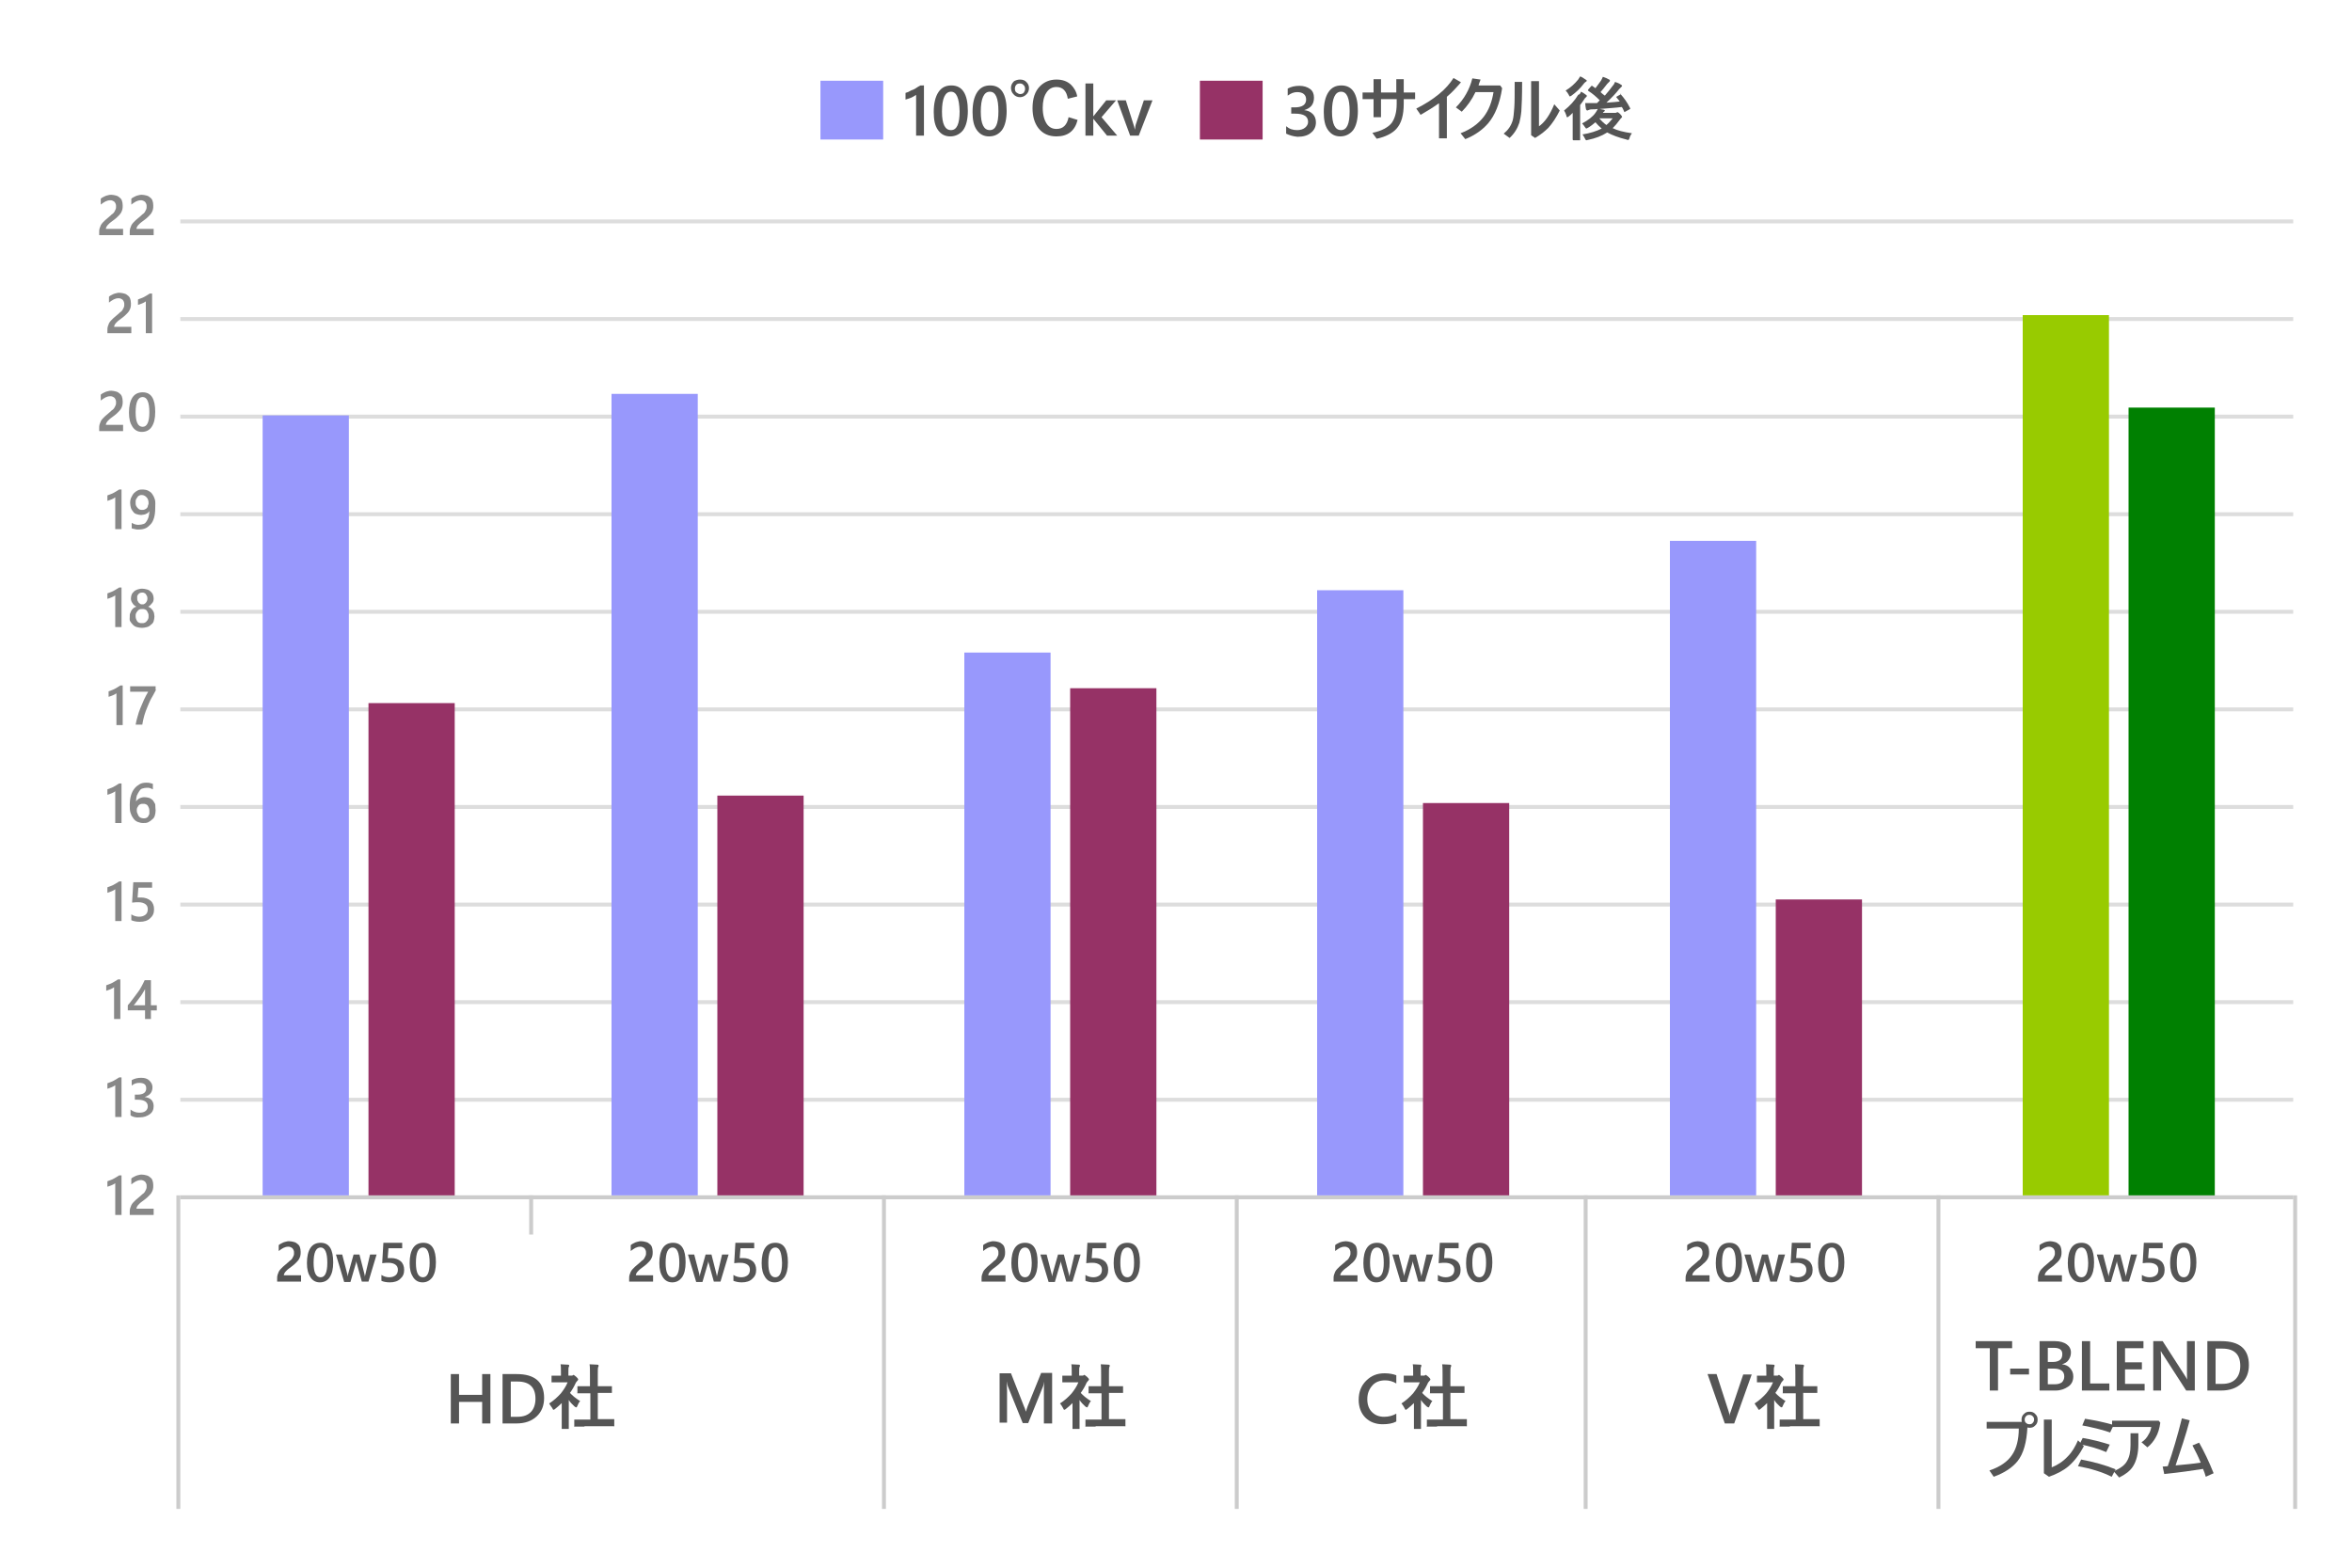 <?xml version="1.0" encoding="utf-8"?>
<!-- Generator: Adobe Illustrator 23.0.1, SVG Export Plug-In . SVG Version: 6.00 Build 0)  -->
<svg version="1.1" id="レイヤー_1" xmlns="http://www.w3.org/2000/svg" xmlns:xlink="http://www.w3.org/1999/xlink" x="0px"
	 y="0px" viewBox="0 0 600 400" style="enable-background:new 0 0 600 400;" xml:space="preserve">
<style type="text/css">
	.st0{fill:none;stroke:#D8D8D8;}
	.st1{fill:none;stroke:#DDDDDD;}
	.st2{fill:none;stroke:#CCCCCC;}
	.st3{fill:#9898FC;}
	.st4{fill:#98CB00;}
	.st5{fill:#963266;}
	.st6{fill:#008001;}
	.st7{enable-background:new    ;}
	.st8{fill:#555555;}
	.st9{fill:#888888;}
</style>
<g>
	<path class="st0" d="M46,305.5h539"/>
	<path class="st1" d="M46,255.7h539"/>
	<path class="st1" d="M46,205.9h539"/>
	<path class="st1" d="M46,156.1h539"/>
	<path class="st1" d="M46,106.3h539"/>
	<path class="st1" d="M46,56.5h539"/>
	<path class="st1" d="M46,280.6h539"/>
	<path class="st1" d="M46,230.8h539"/>
	<path class="st1" d="M46,181h539"/>
	<path class="st1" d="M46,131.2h539"/>
	<path class="st1" d="M46,81.4h539"/>
	<path class="st2" d="M135.5,305v10"/>
	<path class="st2" d="M225.5,305v80"/>
	<path class="st2" d="M315.5,305v80"/>
	<path class="st2" d="M404.5,305v80"/>
	<path class="st2" d="M494.5,305v80"/>
	<path class="st2" d="M585.5,305v80"/>
	<path class="st2" d="M45.5,305v80"/>
	<path class="st2" d="M46,305.5h539"/>
	<rect x="67" y="106" class="st3" width="22" height="199"/>
	<rect x="156" y="100.5" class="st3" width="22" height="204.5"/>
	<rect x="246" y="166.5" class="st3" width="22" height="138.5"/>
	<rect x="336" y="150.6" class="st3" width="22" height="154.4"/>
	<rect x="426" y="138" class="st3" width="22" height="167"/>
	<rect x="516" y="80.4" class="st4" width="22" height="224.6"/>
	<rect x="94" y="179.4" class="st5" width="22" height="125.6"/>
	<rect x="183" y="203" class="st5" width="22" height="102"/>
	<rect x="273" y="175.6" class="st5" width="22" height="129.4"/>
	<rect x="363" y="204.9" class="st5" width="22" height="100.1"/>
	<rect x="453" y="229.5" class="st5" width="22" height="75.5"/>
	<rect x="543" y="104" class="st6" width="22" height="201"/>
	<g transform="translate(187,344)">
		<g>
			<g>
				<g transform="translate(8,3)">
					<g class="st7">
						<path class="st8" d="M40.7-325.3v12.9h-2v-10.4c-0.4,0.3-0.8,0.5-1.2,0.7c-0.4,0.2-0.9,0.3-1.5,0.5v-1.7
							c0.3-0.1,0.7-0.2,1-0.4s0.6-0.3,0.9-0.4s0.6-0.3,0.9-0.5s0.6-0.4,1-0.6H40.7z"/>
						<path class="st8" d="M47.4-312.2c-1.3,0-2.3-0.5-3.1-1.6s-1.1-2.6-1.1-4.6c0-2.2,0.4-3.9,1.2-5.1s1.9-1.7,3.3-1.7
							c2.8,0,4.2,2.2,4.2,6.5c0,2.1-0.4,3.8-1.2,4.9C49.9-312.8,48.8-312.2,47.4-312.2z M47.6-323.6c-1.5,0-2.3,1.7-2.3,5.1
							c0,3.2,0.8,4.7,2.3,4.7c1.5,0,2.2-1.6,2.2-4.8C49.7-322,49-323.6,47.6-323.6z"/>
						<path class="st8" d="M57.3-312.2c-1.3,0-2.3-0.5-3.1-1.6s-1.1-2.6-1.1-4.6c0-2.2,0.4-3.9,1.2-5.1s1.9-1.7,3.3-1.7
							c2.8,0,4.2,2.2,4.2,6.5c0,2.1-0.4,3.8-1.2,4.9C59.8-312.8,58.8-312.2,57.3-312.2z M57.5-323.6c-1.5,0-2.3,1.7-2.3,5.1
							c0,3.2,0.8,4.7,2.3,4.7c1.5,0,2.2-1.6,2.2-4.8C59.7-322,59-323.6,57.5-323.6z"/>
						<path class="st8" d="M65.2-326.7c0.7,0,1.3,0.2,1.7,0.7c0.4,0.4,0.6,0.9,0.6,1.5c0,0.7-0.3,1.3-0.8,1.7
							c-0.4,0.4-1,0.6-1.5,0.6c-0.7,0-1.3-0.3-1.7-0.8c-0.4-0.4-0.6-1-0.6-1.6c0-0.7,0.3-1.2,0.8-1.7
							C64.1-326.5,64.6-326.7,65.2-326.7z M65.2-325.7c-0.4,0-0.8,0.1-1,0.4c-0.2,0.2-0.3,0.6-0.3,0.9c0,0.4,0.1,0.8,0.4,1
							c0.3,0.2,0.6,0.4,0.9,0.4c0.4,0,0.8-0.1,1-0.4c0.2-0.3,0.3-0.6,0.3-0.9c0-0.4-0.1-0.8-0.4-1C65.9-325.6,65.5-325.7,65.2-325.7
							z M79.8-322.4l-2.4,0.6c-0.3-2-1.3-3-2.9-3c-1.1,0-2,0.5-2.6,1.5c-0.6,0.9-0.9,2.2-0.9,3.8c0,1.8,0.4,3.2,1.1,4.2
							c0.6,0.8,1.4,1.2,2.4,1.2c1.7,0,2.7-1,3.1-3l2.3,0.7c-0.7,2.8-2.5,4.2-5.4,4.2c-2,0-3.5-0.7-4.6-2.1c-1-1.3-1.5-3-1.5-5.1
							c0-2.4,0.6-4.3,1.9-5.6c1.1-1.1,2.5-1.7,4.2-1.7c1.5,0,2.7,0.4,3.7,1.3C79-324.6,79.6-323.6,79.8-322.4z"/>
						<path class="st8" d="M90-312.4h-2.6l-3.5-4.3h0v4.3h-2v-13.3h2v8.4h0l3.3-4.1h2.5l-3.7,4.3L90-312.4z"/>
						<path class="st8" d="M99-321.4l-3.5,9h-2.2l-3.3-9h2.2l2,6.3c0.2,0.5,0.2,0.9,0.3,1.2h0c0.1-0.4,0.1-0.8,0.2-1.2l2.1-6.3H99z"
							/>
					</g>
					<rect x="14.3" y="-326.4" class="st3" width="16" height="15"/>
				</g>
				<g transform="translate(104.797,3)">
					<g class="st7">
						<path class="st8" d="M36.3-312.9v-1.9c0.8,0.7,1.7,1,2.8,1c0.8,0,1.5-0.2,2-0.6s0.8-0.9,0.8-1.5c0-1.4-1.1-2.1-3.3-2.1h-1
							v-1.6h0.9c1.9,0,2.9-0.7,2.9-2c0-1.2-0.8-1.9-2.3-1.9c-0.8,0-1.6,0.3-2.4,0.9v-1.8c0.9-0.5,1.9-0.7,3-0.7c1.1,0,2,0.3,2.7,0.8
							s1,1.3,1,2.2c0,1.7-0.8,2.7-2.5,3.2v0c0.9,0.1,1.6,0.4,2.2,1c0.5,0.5,0.8,1.2,0.8,2.1c0,1.1-0.4,2-1.3,2.7c-0.8,0.7-2,1-3.4,1
							C38.1-312.2,37.1-312.5,36.3-312.9z"/>
						<path class="st8" d="M50.1-312.2c-1.3,0-2.3-0.5-3.1-1.6s-1.1-2.6-1.1-4.6c0-2.2,0.4-3.9,1.2-5.1s1.9-1.7,3.3-1.7
							c2.8,0,4.2,2.2,4.2,6.5c0,2.1-0.4,3.8-1.2,4.9C52.6-312.8,51.5-312.2,50.1-312.2z M50.3-323.6c-1.5,0-2.3,1.7-2.3,5.1
							c0,3.2,0.8,4.7,2.3,4.7c1.5,0,2.2-1.6,2.2-4.8C52.5-322,51.8-323.6,50.3-323.6z"/>
						<path class="st8" d="M64.4-321.7h-3.9v4.6h-1.9v-4.6h-2.8v-1.7h2.8v-3.4h1.9v3.4h3.9v-3.4h1.9v3.4h2.9v1.7h-2.9v1.1
							c0,3-0.6,5.1-1.9,6.5c-1,1.1-2.7,2-5,2.5l-1.1-1.5c2.4-0.5,4-1.4,4.9-2.5c0.8-1.1,1.3-2.7,1.3-4.9V-321.7z"/>
						<path class="st8" d="M75.2-320.6c-1.4,1-3,2-4.6,2.9l-1.1-1.6c2.2-1.1,4.1-2.3,5.8-3.7c1.6-1.3,2.8-2.7,3.7-4.1l1.9,1.1
							c-1.2,1.4-2.3,2.6-3.6,3.7v10.6h-2V-320.6z"/>
						<path class="st8" d="M84.6-323.5c-0.9,1.9-2.1,3.6-3.5,5l-1.5-1.1c2.1-2.1,3.5-4.6,4.2-7.4l2.1,0.3c-0.3,0.8-0.5,1.3-0.5,1.5
							h5.5l0.5,0.7c-0.6,3.9-1.8,6.9-3.6,9c-1.4,1.6-3.3,3-5.8,4l-1.2-1.5c2.6-1,4.5-2.4,5.9-4.2c1.3-1.7,2.1-3.8,2.5-6.3H84.6z"/>
						<path class="st8" d="M96.5-326.2c0,3.7-0.1,6.2-0.2,7.6c-0.1,1.1-0.3,2.1-0.5,2.9c-0.5,1.5-1.3,2.8-2.5,3.9l-1.5-1.1
							c1.1-0.9,1.9-2,2.3-3.4c0.2-0.7,0.3-1.8,0.4-3.2c0.1-1.3,0.1-3.5,0.1-6.6H96.5z M100.7-314.7c1.6-1.1,2.9-3,4-5.7l1.4,1.6
							c-0.9,1.8-1.9,3.3-2.9,4.4c-0.9,0.9-2,1.8-3.4,2.6l-1-0.7v-13.8h2V-314.7z"/>
						<path class="st8" d="M111.5-323.6c0.5,0.2,0.9,0.5,1.3,0.8c0.2,0.1,0.2,0.2,0.2,0.3c0,0.1,0,0.1-0.1,0.2
							c-0.1,0.1-0.2,0.2-0.4,0.4c-0.4,0.6-0.8,1.2-1.2,1.7v6.6l0,2.2c0,0.1,0,0.2,0,0.2c0,0-0.1,0-0.2,0h-1.5
							c-0.1,0-0.2-0.1-0.2-0.2l0-2.2v-2.6c0-0.4,0-1.1,0-2c-0.4,0.4-0.7,0.7-1,0.9c-0.2,0.2-0.3,0.2-0.4,0.2c-0.1,0-0.2-0.1-0.2-0.4
							c-0.2-0.6-0.4-1-0.6-1.3c1.5-1.2,2.7-2.5,3.6-4C111.2-322.9,111.4-323.2,111.5-323.6z M111.3-327.5c0.4,0.1,0.8,0.4,1.4,0.8
							c0.2,0.1,0.3,0.2,0.3,0.3c0,0.1-0.1,0.2-0.3,0.3c-0.1,0.1-0.3,0.2-0.5,0.5c-0.9,1.2-2,2.2-3.1,3c-0.2,0.1-0.3,0.2-0.4,0.2
							c-0.1,0-0.2-0.1-0.3-0.4c-0.2-0.4-0.5-0.8-0.8-1.1c1.2-0.7,2.3-1.7,3.2-2.8C111-327,111.2-327.3,111.3-327.5z M121.6-323
							c0.9,1,1.7,2.1,2.4,3.5c0,0.1,0.1,0.1,0.1,0.2c0,0.1-0.1,0.1-0.2,0.2l-1.1,0.6c-0.1,0.1-0.2,0.1-0.2,0.1c0,0-0.1-0.1-0.1-0.2
							c-0.2-0.5-0.4-0.9-0.6-1.1c-1.4,0.2-3.3,0.3-5.6,0.5c0.3,0.1,0.6,0.1,1,0.2c0.2,0.1,0.3,0.1,0.3,0.2s-0.1,0.2-0.2,0.3
							c-0.1,0-0.2,0.1-0.3,0.3h3.1c0.2,0,0.3,0,0.4-0.1c0.1,0,0.2-0.1,0.2-0.1c0.1,0,0.4,0.2,0.7,0.5c0.3,0.3,0.5,0.6,0.5,0.7
							c0,0.1-0.1,0.2-0.2,0.3c-0.1,0.1-0.3,0.3-0.5,0.6c-0.5,0.7-1.1,1.4-1.7,2c1.2,0.6,2.8,1,4.9,1.3c-0.2,0.3-0.5,0.7-0.6,1.2
							c-0.1,0.2-0.1,0.4-0.2,0.4c0,0.1-0.1,0.1-0.2,0.1c-0.1,0-0.2,0-0.4-0.1c-2-0.5-3.6-1.1-4.9-1.8c-1.4,0.9-3,1.5-4.9,1.9
							c-0.2,0-0.3,0.1-0.4,0.1c-0.1,0-0.3-0.2-0.4-0.5c-0.2-0.4-0.4-0.7-0.6-1c1.9-0.3,3.5-0.8,4.9-1.5c-0.6-0.5-1.1-1-1.6-1.6
							c-0.6,0.5-1.2,1-1.9,1.4c-0.2,0.1-0.4,0.2-0.4,0.2c-0.1,0-0.2-0.1-0.4-0.4c-0.2-0.3-0.4-0.6-0.7-0.9c1.5-0.8,2.7-1.7,3.4-2.7
							c0.2-0.3,0.4-0.6,0.6-1c-0.5,0.1-1,0.1-1.4,0.1c-0.5,0-0.8,0.1-1,0.2c-0.2,0.1-0.3,0.1-0.3,0.1c-0.1,0-0.2-0.1-0.3-0.3
							c-0.1-0.5-0.2-1-0.2-1.6c0.4,0,0.7,0,1.1,0c0.1,0,0.3,0,0.4,0c0.3,0,0.8,0,1.5,0l0.7-0.7c-0.9-0.9-1.8-1.7-2.9-2.4
							c-0.1-0.1-0.1-0.1-0.1-0.2c0,0,0-0.1,0.1-0.2l0.7-0.8c0.1-0.1,0.1-0.1,0.2-0.1s0.1,0,0.2,0.1c0.1,0.1,0.4,0.3,0.7,0.5
							c0.5-0.7,1-1.3,1.4-1.9c0.2-0.3,0.3-0.6,0.5-1c0.6,0.2,1.1,0.4,1.6,0.7c0.2,0.1,0.2,0.2,0.2,0.3c0,0.1-0.1,0.2-0.2,0.3
							c-0.1,0.1-0.3,0.3-0.5,0.5c-0.8,1-1.3,1.7-1.7,2.1c0.4,0.4,0.8,0.7,1.1,0.9c0.8-0.9,1.4-1.7,2-2.5c0.3-0.3,0.5-0.7,0.6-1
							c0.6,0.2,1.1,0.4,1.5,0.7c0.2,0.1,0.3,0.2,0.3,0.3c0,0.1-0.1,0.2-0.2,0.3c-0.1,0.1-0.3,0.3-0.6,0.6c-0.7,0.9-1.7,2-3.2,3.4
							c1.5-0.1,2.6-0.2,3.4-0.3c-0.1-0.2-0.4-0.5-0.8-1c0-0.1-0.1-0.1-0.1-0.1c0-0.1,0.1-0.1,0.2-0.2l0.9-0.5
							c0.1-0.1,0.2-0.1,0.2-0.1C121.5-323.1,121.5-323.1,121.6-323z M119.6-316.8h-3.4c0.5,0.6,1.1,1.2,1.8,1.7
							C118.6-315.6,119.1-316.2,119.6-316.8z"/>
					</g>
					<rect x="14.3" y="-326.4" class="st5" width="16" height="15"/>
				</g>
			</g>
		</g>
	</g>
	<g class="st7">
		<path class="st8" d="M76.9,327h-6.2v-0.8c0-0.3,0-0.6,0.1-0.9c0.1-0.3,0.2-0.5,0.3-0.8c0.1-0.2,0.3-0.5,0.5-0.7
			c0.2-0.2,0.4-0.4,0.6-0.6c0.2-0.2,0.5-0.4,0.7-0.6c0.2-0.2,0.5-0.4,0.7-0.6c0.2-0.2,0.4-0.4,0.6-0.5c0.2-0.2,0.3-0.3,0.4-0.5
			s0.2-0.4,0.3-0.6c0.1-0.2,0.1-0.4,0.1-0.7c0-0.3,0-0.5-0.1-0.7c-0.1-0.2-0.2-0.4-0.3-0.5c-0.1-0.1-0.3-0.2-0.5-0.3
			c-0.2-0.1-0.4-0.1-0.6-0.1c-0.4,0-0.8,0.1-1.2,0.3s-0.8,0.5-1.2,0.8v-1.5c0.2-0.2,0.4-0.3,0.6-0.4c0.2-0.1,0.4-0.2,0.6-0.3
			c0.2-0.1,0.4-0.1,0.7-0.2s0.5-0.1,0.8-0.1c0.4,0,0.8,0.1,1.2,0.2c0.4,0.1,0.7,0.3,0.9,0.5c0.3,0.2,0.5,0.5,0.6,0.8
			s0.2,0.7,0.2,1.2c0,0.4,0,0.8-0.1,1.1c-0.1,0.3-0.2,0.6-0.4,0.9s-0.4,0.5-0.7,0.8s-0.5,0.5-0.9,0.8c-0.3,0.2-0.5,0.4-0.8,0.6
			c-0.3,0.2-0.5,0.4-0.7,0.6c-0.2,0.2-0.4,0.4-0.5,0.6c-0.1,0.2-0.2,0.4-0.2,0.6v0h4.4V327z"/>
		<path class="st8" d="M81.6,327.2c-1,0-1.8-0.4-2.4-1.3s-0.9-2-0.9-3.6c0-1.7,0.3-3,0.9-3.9s1.5-1.3,2.6-1.3c2.2,0,3.2,1.7,3.2,5
			c0,1.7-0.3,2.9-0.9,3.8C83.6,326.7,82.7,327.2,81.6,327.2z M81.8,318.3c-1.2,0-1.8,1.3-1.8,3.9c0,2.5,0.6,3.7,1.8,3.7
			c1.1,0,1.7-1.2,1.7-3.7C83.5,319.6,82.9,318.3,81.8,318.3z"/>
		<path class="st8" d="M96.1,320l-2.1,7h-1.7l-1.3-4.7c-0.1-0.2-0.1-0.4-0.1-0.6h0c0,0.2-0.1,0.4-0.1,0.6l-1.4,4.8h-1.6l-2.1-7h1.6
			l1.3,5c0,0.2,0.1,0.4,0.1,0.6h0c0-0.2,0.1-0.4,0.1-0.6l1.4-5h1.5l1.3,5.1c0,0.2,0.1,0.4,0.1,0.6h0c0-0.2,0-0.4,0.1-0.6l1.2-5.1
			H96.1z"/>
		<path class="st8" d="M97.3,326.8v-1.5c0.6,0.4,1.3,0.6,2,0.6c0.7,0,1.2-0.2,1.6-0.5c0.4-0.3,0.6-0.8,0.6-1.4c0-0.6-0.2-1-0.6-1.3
			s-1-0.5-1.8-0.5c-0.3,0-0.8,0-1.6,0.1l0.3-5.2h4.8v1.4h-3.5l-0.2,2.5c0.3,0,0.6,0,0.9,0c1,0,1.8,0.3,2.4,0.8s0.9,1.3,0.9,2.2
			c0,1-0.3,1.7-1,2.3c-0.6,0.6-1.5,0.9-2.7,0.9C98.5,327.2,97.7,327,97.3,326.8z"/>
		<path class="st8" d="M107.8,327.2c-1,0-1.8-0.4-2.4-1.3s-0.9-2-0.9-3.6c0-1.7,0.3-3,0.9-3.9s1.5-1.3,2.6-1.3c2.2,0,3.2,1.7,3.2,5
			c0,1.7-0.3,2.9-0.9,3.8C109.7,326.7,108.9,327.2,107.8,327.2z M107.9,318.3c-1.2,0-1.8,1.3-1.8,3.9c0,2.5,0.6,3.7,1.8,3.7
			c1.1,0,1.7-1.2,1.7-3.7C109.6,319.6,109,318.3,107.9,318.3z"/>
	</g>
	<g class="st7">
		<path class="st8" d="M166.7,327h-6.2v-0.8c0-0.3,0-0.6,0.1-0.9c0.1-0.3,0.2-0.5,0.3-0.8c0.1-0.2,0.3-0.5,0.5-0.7
			c0.2-0.2,0.4-0.4,0.6-0.6c0.2-0.2,0.5-0.4,0.7-0.6c0.2-0.2,0.5-0.4,0.7-0.6c0.2-0.2,0.4-0.4,0.6-0.5c0.2-0.2,0.3-0.3,0.4-0.5
			s0.2-0.4,0.3-0.6c0.1-0.2,0.1-0.4,0.1-0.7c0-0.3,0-0.5-0.1-0.7c-0.1-0.2-0.2-0.4-0.3-0.5c-0.1-0.1-0.3-0.2-0.5-0.3
			c-0.2-0.1-0.4-0.1-0.6-0.1c-0.4,0-0.8,0.1-1.2,0.3s-0.8,0.5-1.2,0.8v-1.5c0.2-0.2,0.4-0.3,0.6-0.4c0.2-0.1,0.4-0.2,0.6-0.3
			c0.2-0.1,0.4-0.1,0.7-0.2s0.5-0.1,0.8-0.1c0.4,0,0.8,0.1,1.2,0.2c0.4,0.1,0.7,0.3,0.9,0.5c0.3,0.2,0.5,0.5,0.6,0.8
			s0.2,0.7,0.2,1.2c0,0.4,0,0.8-0.1,1.1c-0.1,0.3-0.2,0.6-0.4,0.9s-0.4,0.5-0.7,0.8s-0.5,0.5-0.9,0.8c-0.3,0.2-0.5,0.4-0.8,0.6
			c-0.3,0.2-0.5,0.4-0.7,0.6c-0.2,0.2-0.4,0.4-0.5,0.6c-0.1,0.2-0.2,0.4-0.2,0.6v0h4.4V327z"/>
		<path class="st8" d="M171.5,327.2c-1,0-1.8-0.4-2.4-1.3s-0.9-2-0.9-3.6c0-1.7,0.3-3,0.9-3.9s1.5-1.3,2.6-1.3c2.2,0,3.2,1.7,3.2,5
			c0,1.7-0.3,2.9-0.9,3.8C173.4,326.7,172.6,327.2,171.5,327.2z M171.6,318.3c-1.2,0-1.8,1.3-1.8,3.9c0,2.5,0.6,3.7,1.8,3.7
			c1.1,0,1.7-1.2,1.7-3.7C173.3,319.6,172.7,318.3,171.6,318.3z"/>
		<path class="st8" d="M185.9,320l-2.1,7h-1.7l-1.3-4.7c-0.1-0.2-0.1-0.4-0.1-0.6h0c0,0.2-0.1,0.4-0.1,0.6l-1.4,4.8h-1.6l-2.1-7h1.6
			l1.3,5c0,0.2,0.1,0.4,0.1,0.6h0c0-0.2,0.1-0.4,0.1-0.6l1.4-5h1.5l1.3,5.1c0,0.2,0.1,0.4,0.1,0.6h0c0-0.2,0-0.4,0.1-0.6l1.2-5.1
			H185.9z"/>
		<path class="st8" d="M187.1,326.8v-1.5c0.6,0.4,1.3,0.6,2,0.6c0.7,0,1.2-0.2,1.6-0.5c0.4-0.3,0.6-0.8,0.6-1.4c0-0.6-0.2-1-0.6-1.3
			s-1-0.5-1.8-0.5c-0.3,0-0.8,0-1.6,0.1l0.3-5.2h4.8v1.4h-3.5l-0.2,2.5c0.3,0,0.6,0,0.9,0c1,0,1.8,0.3,2.4,0.8s0.9,1.3,0.9,2.2
			c0,1-0.3,1.7-1,2.3c-0.6,0.6-1.5,0.9-2.7,0.9C188.3,327.2,187.6,327,187.1,326.8z"/>
		<path class="st8" d="M197.6,327.2c-1,0-1.8-0.4-2.4-1.3s-0.9-2-0.9-3.6c0-1.7,0.3-3,0.9-3.9s1.5-1.3,2.6-1.3c2.2,0,3.2,1.7,3.2,5
			c0,1.7-0.3,2.9-0.9,3.8C199.5,326.7,198.7,327.2,197.6,327.2z M197.8,318.3c-1.2,0-1.8,1.3-1.8,3.9c0,2.5,0.6,3.7,1.8,3.7
			c1.1,0,1.7-1.2,1.7-3.7C199.4,319.6,198.9,318.3,197.8,318.3z"/>
	</g>
	<g class="st7">
		<path class="st8" d="M125.1,363.2H123v-5.5h-5.9v5.5H115v-12.6h2.1v5.3h5.9v-5.3h2.1V363.2z"/>
		<path class="st8" d="M128.2,363.2v-12.6h3.6c4.6,0,7,2,7,6.1c0,1.9-0.6,3.5-1.9,4.7c-1.3,1.2-3,1.8-5.2,1.8H128.2z M130.3,352.4
			v9.1h1.7c1.5,0,2.6-0.4,3.4-1.2s1.2-2,1.2-3.4c0-2.9-1.5-4.4-4.6-4.4H130.3z"/>
		<path class="st8" d="M140.1,358.1c1.1-0.7,2.1-1.6,3-2.6c0.7-0.9,1.3-1.8,1.7-2.8h-2l-1.9,0c-0.1,0-0.2,0-0.2,0c0,0,0-0.1,0-0.2
			v-1.3c0-0.1,0-0.2,0-0.2c0,0,0.1,0,0.2,0l1.9,0h0.3v-0.7c0-1,0-1.7-0.1-2.2c0.6,0,1.3,0.1,1.9,0.1c0.2,0,0.3,0.1,0.3,0.2
			c0,0.1,0,0.2-0.1,0.4c-0.1,0.1-0.1,0.6-0.1,1.4v0.8h0.8c0.1,0,0.3,0,0.3-0.1c0.1,0,0.2-0.1,0.2-0.1c0.1,0,0.3,0.2,0.7,0.5
			c0.3,0.3,0.5,0.5,0.5,0.7c0,0.1-0.1,0.2-0.2,0.3c-0.2,0.2-0.3,0.4-0.4,0.5c-0.4,0.9-0.9,1.8-1.5,2.6c0.6,0.7,1.5,1.4,2.6,2.1
			c-0.3,0.3-0.5,0.7-0.7,1.2c-0.1,0.3-0.2,0.4-0.3,0.4c-0.1,0-0.2-0.1-0.4-0.2c-0.5-0.5-1.1-1-1.5-1.7v5.1l0,2.1c0,0.1,0,0.2,0,0.2
			c0,0-0.1,0-0.2,0h-1.4c-0.1,0-0.2,0-0.2,0c0,0,0-0.1,0-0.2l0-2.1V358c-0.6,0.6-1.2,1.1-1.7,1.5c-0.2,0.2-0.3,0.2-0.4,0.2
			c-0.1,0-0.2-0.1-0.3-0.4C140.5,358.8,140.3,358.4,140.1,358.1z M149.1,364l-2.4,0c-0.1,0-0.1,0-0.2,0s0-0.1,0-0.2v-1.4
			c0-0.1,0-0.2,0-0.2c0,0,0.1,0,0.2,0l2.4,0h1.5v-6.7h-0.8l-2.3,0c-0.1,0-0.1,0-0.2,0s0-0.1,0-0.2v-1.4c0-0.1,0-0.1,0-0.2
			c0,0,0.1,0,0.1,0l2.3,0h0.8v-2.9c0-1.2,0-2.1-0.1-2.7c0.8,0,1.4,0.1,2,0.1c0.2,0,0.3,0.1,0.3,0.2c0,0.1,0,0.3-0.1,0.4
			c-0.1,0.2-0.1,0.9-0.1,2v2.9h1.1l2.3,0c0.1,0,0.2,0,0.2,0s0,0.1,0,0.1v1.4c0,0.1,0,0.1,0,0.2c0,0-0.1,0-0.2,0l-2.3,0h-1.1v6.7h1.6
			l2.4,0c0.1,0,0.2,0,0.2,0c0,0,0,0.1,0,0.2v1.4c0,0.1,0,0.1,0,0.2s-0.1,0-0.2,0l-2.4,0H149.1z"/>
	</g>
	<g class="st7">
		<path class="st8" d="M268.4,363.2h-2.1v-8.2c0-0.7,0-1.5,0.1-2.5h0c-0.1,0.6-0.2,0.9-0.3,1.2l-3.8,9.4h-1.4l-3.8-9.4
			c-0.1-0.3-0.2-0.7-0.3-1.3h0c0,0.5,0.1,1.3,0.1,2.5v8.1h-1.9v-12.6h2.9l3.3,8.4c0.3,0.6,0.4,1.1,0.5,1.4h0
			c0.2-0.7,0.4-1.2,0.5-1.5l3.4-8.4h2.8V363.2z"/>
		<path class="st8" d="M270.4,358.1c1.1-0.7,2.1-1.6,3-2.6c0.7-0.9,1.3-1.8,1.7-2.8h-2l-1.9,0c-0.1,0-0.2,0-0.2,0c0,0,0-0.1,0-0.2
			v-1.3c0-0.1,0-0.2,0-0.2c0,0,0.1,0,0.2,0l1.9,0h0.3v-0.7c0-1,0-1.7-0.1-2.2c0.6,0,1.3,0.1,1.9,0.1c0.2,0,0.3,0.1,0.3,0.2
			c0,0.1,0,0.2-0.1,0.4c-0.1,0.1-0.1,0.6-0.1,1.4v0.8h0.8c0.1,0,0.3,0,0.3-0.1c0.1,0,0.2-0.1,0.2-0.1c0.1,0,0.3,0.2,0.7,0.5
			c0.3,0.3,0.5,0.5,0.5,0.7c0,0.1-0.1,0.2-0.2,0.3c-0.2,0.2-0.3,0.4-0.4,0.5c-0.4,0.9-0.9,1.8-1.5,2.6c0.6,0.7,1.5,1.4,2.6,2.1
			c-0.3,0.3-0.5,0.7-0.7,1.2c-0.1,0.3-0.2,0.4-0.3,0.4c-0.1,0-0.2-0.1-0.4-0.2c-0.5-0.5-1.1-1-1.5-1.7v5.1l0,2.1c0,0.1,0,0.2,0,0.2
			c0,0-0.1,0-0.2,0h-1.4c-0.1,0-0.2,0-0.2,0c0,0,0-0.1,0-0.2l0-2.1V358c-0.6,0.6-1.2,1.1-1.7,1.5c-0.2,0.2-0.3,0.2-0.4,0.2
			c-0.1,0-0.2-0.1-0.3-0.4C270.9,358.8,270.7,358.4,270.4,358.1z M279.5,364l-2.4,0c-0.1,0-0.1,0-0.2,0s0-0.1,0-0.2v-1.4
			c0-0.1,0-0.2,0-0.2c0,0,0.1,0,0.2,0l2.4,0h1.5v-6.7h-0.8l-2.3,0c-0.1,0-0.1,0-0.2,0s0-0.1,0-0.2v-1.4c0-0.1,0-0.1,0-0.2
			c0,0,0.1,0,0.1,0l2.3,0h0.8v-2.9c0-1.2,0-2.1-0.1-2.7c0.8,0,1.4,0.1,2,0.1c0.2,0,0.3,0.1,0.3,0.2c0,0.1,0,0.3-0.1,0.4
			c-0.1,0.2-0.1,0.9-0.1,2v2.9h1.1l2.3,0c0.1,0,0.2,0,0.2,0s0,0.1,0,0.1v1.4c0,0.1,0,0.1,0,0.2c0,0-0.1,0-0.2,0l-2.3,0h-1.1v6.7h1.6
			l2.4,0c0.1,0,0.2,0,0.2,0c0,0,0,0.1,0,0.2v1.4c0,0.1,0,0.1,0,0.2s-0.1,0-0.2,0l-2.4,0H279.5z"/>
	</g>
	<g class="st7">
		<path class="st8" d="M356.2,362.7c-0.9,0.5-2.1,0.7-3.5,0.7c-1.8,0-3.3-0.6-4.4-1.7s-1.7-2.7-1.7-4.5c0-2,0.6-3.6,1.9-4.9
			s2.8-1.9,4.7-1.9c1.2,0,2.2,0.2,3,0.5v2.1c-0.8-0.5-1.8-0.8-2.8-0.8c-1.4,0-2.5,0.4-3.3,1.3s-1.3,2-1.3,3.5c0,1.4,0.4,2.5,1.2,3.3
			s1.8,1.2,3.1,1.2c1.2,0,2.2-0.3,3.1-0.8V362.7z"/>
		<path class="st8" d="M357.5,358.1c1.1-0.7,2.1-1.6,3-2.6c0.7-0.9,1.3-1.8,1.7-2.8h-2l-1.9,0c-0.1,0-0.2,0-0.2,0c0,0,0-0.1,0-0.2
			v-1.3c0-0.1,0-0.2,0-0.2c0,0,0.1,0,0.2,0l1.9,0h0.3v-0.7c0-1,0-1.7-0.1-2.2c0.6,0,1.3,0.1,1.9,0.1c0.2,0,0.3,0.1,0.3,0.2
			c0,0.1,0,0.2-0.1,0.4c-0.1,0.1-0.1,0.6-0.1,1.4v0.8h0.8c0.1,0,0.3,0,0.3-0.1c0.1,0,0.2-0.1,0.2-0.1c0.1,0,0.3,0.2,0.7,0.5
			c0.3,0.3,0.5,0.5,0.5,0.7c0,0.1-0.1,0.2-0.2,0.3c-0.2,0.2-0.3,0.4-0.4,0.5c-0.4,0.9-0.9,1.8-1.5,2.6c0.6,0.7,1.5,1.4,2.6,2.1
			c-0.3,0.3-0.5,0.7-0.7,1.2c-0.1,0.3-0.2,0.4-0.3,0.4c-0.1,0-0.2-0.1-0.4-0.2c-0.5-0.5-1.1-1-1.5-1.7v5.1l0,2.1c0,0.1,0,0.2,0,0.2
			c0,0-0.1,0-0.2,0h-1.4c-0.1,0-0.2,0-0.2,0c0,0,0-0.1,0-0.2l0-2.1V358c-0.6,0.6-1.2,1.1-1.7,1.5c-0.2,0.2-0.3,0.2-0.4,0.2
			c-0.1,0-0.2-0.1-0.3-0.4C358,358.8,357.8,358.4,357.5,358.1z M366.6,364l-2.4,0c-0.1,0-0.1,0-0.2,0s0-0.1,0-0.2v-1.4
			c0-0.1,0-0.2,0-0.2c0,0,0.1,0,0.2,0l2.4,0h1.5v-6.7h-0.8l-2.3,0c-0.1,0-0.1,0-0.2,0s0-0.1,0-0.2v-1.4c0-0.1,0-0.1,0-0.2
			c0,0,0.1,0,0.1,0l2.3,0h0.8v-2.9c0-1.2,0-2.1-0.1-2.7c0.8,0,1.4,0.1,2,0.1c0.2,0,0.3,0.1,0.3,0.2c0,0.1,0,0.3-0.1,0.4
			c-0.1,0.2-0.1,0.9-0.1,2v2.9h1.1l2.3,0c0.1,0,0.2,0,0.2,0s0,0.1,0,0.1v1.4c0,0.1,0,0.1,0,0.2c0,0-0.1,0-0.2,0l-2.3,0H370v6.7h1.6
			l2.4,0c0.1,0,0.2,0,0.2,0c0,0,0,0.1,0,0.2v1.4c0,0.1,0,0.1,0,0.2s-0.1,0-0.2,0l-2.4,0H366.6z"/>
	</g>
	<g class="st7">
		<path class="st8" d="M446.9,350.6l-4.5,12.6H440l-4.4-12.6h2.3l3.1,9.6c0.1,0.3,0.2,0.7,0.2,1.1h0c0-0.3,0.1-0.7,0.3-1.1l3.2-9.5
			H446.9z"/>
		<path class="st8" d="M447.6,358.1c1.1-0.7,2.1-1.6,3-2.6c0.7-0.9,1.3-1.8,1.7-2.8h-2l-1.9,0c-0.1,0-0.2,0-0.2,0c0,0,0-0.1,0-0.2
			v-1.3c0-0.1,0-0.2,0-0.2c0,0,0.1,0,0.2,0l1.9,0h0.3v-0.7c0-1,0-1.7-0.1-2.2c0.6,0,1.3,0.1,1.9,0.1c0.2,0,0.3,0.1,0.3,0.2
			c0,0.1,0,0.2-0.1,0.4c-0.1,0.1-0.1,0.6-0.1,1.4v0.8h0.8c0.1,0,0.3,0,0.3-0.1c0.1,0,0.2-0.1,0.2-0.1c0.1,0,0.3,0.2,0.7,0.5
			c0.3,0.3,0.5,0.5,0.5,0.7c0,0.1-0.1,0.2-0.2,0.3c-0.2,0.2-0.3,0.4-0.4,0.5c-0.4,0.9-0.9,1.8-1.5,2.6c0.6,0.7,1.5,1.4,2.6,2.1
			c-0.3,0.3-0.5,0.7-0.7,1.2c-0.1,0.3-0.2,0.4-0.3,0.4c-0.1,0-0.2-0.1-0.4-0.2c-0.5-0.5-1.1-1-1.5-1.7v5.1l0,2.1c0,0.1,0,0.2,0,0.2
			c0,0-0.1,0-0.2,0h-1.4c-0.1,0-0.2,0-0.2,0c0,0,0-0.1,0-0.2l0-2.1V358c-0.6,0.6-1.2,1.1-1.7,1.5c-0.2,0.2-0.3,0.2-0.4,0.2
			c-0.1,0-0.2-0.1-0.3-0.4C448,358.8,447.8,358.4,447.6,358.1z M456.6,364l-2.4,0c-0.1,0-0.1,0-0.2,0s0-0.1,0-0.2v-1.4
			c0-0.1,0-0.2,0-0.2c0,0,0.1,0,0.2,0l2.4,0h1.5v-6.7h-0.8l-2.3,0c-0.1,0-0.1,0-0.2,0s0-0.1,0-0.2v-1.4c0-0.1,0-0.1,0-0.2
			c0,0,0.1,0,0.1,0l2.3,0h0.8v-2.9c0-1.2,0-2.1-0.1-2.7c0.8,0,1.4,0.1,2,0.1c0.2,0,0.3,0.1,0.3,0.2c0,0.1,0,0.3-0.1,0.4
			c-0.1,0.2-0.1,0.9-0.1,2v2.9h1.1l2.3,0c0.1,0,0.2,0,0.2,0s0,0.1,0,0.1v1.4c0,0.1,0,0.1,0,0.2c0,0-0.1,0-0.2,0l-2.3,0H460v6.7h1.6
			l2.4,0c0.1,0,0.2,0,0.2,0c0,0,0,0.1,0,0.2v1.4c0,0.1,0,0.1,0,0.2s-0.1,0-0.2,0l-2.4,0H456.6z"/>
	</g>
	<g class="st7">
		<path class="st8" d="M513.3,344h-3.6v10.8h-2.1V344H504v-1.8h9.3V344z"/>
		<path class="st8" d="M517.6,350.7h-4.8v-1.5h4.8V350.7z"/>
		<path class="st8" d="M520.3,354.8v-12.6h4c1.2,0,2.2,0.3,2.9,0.8s1.1,1.2,1.1,2.1c0,0.7-0.2,1.3-0.6,1.9s-1,0.9-1.7,1.1v0
			c0.9,0.1,1.6,0.4,2.1,1s0.8,1.2,0.8,2.1c0,1.1-0.4,2-1.3,2.6s-1.9,1-3.2,1H520.3z M522.4,343.9v3.6h1.4c0.7,0,1.3-0.2,1.7-0.5
			c0.4-0.3,0.6-0.8,0.6-1.5c0-1.1-0.7-1.6-2.2-1.6H522.4z M522.4,349.2v4h1.8c0.8,0,1.4-0.2,1.8-0.5c0.4-0.4,0.6-0.9,0.6-1.5
			c0-1.3-0.9-2-2.7-2H522.4z"/>
		<path class="st8" d="M538.1,354.8h-7v-12.6h2.1v10.8h4.9V354.8z"/>
		<path class="st8" d="M547,354.8H540v-12.6h6.8v1.8h-4.7v3.6h4.3v1.8h-4.3v3.7h5V354.8z"/>
		<path class="st8" d="M560,354.8h-2.3l-6-9.3c-0.2-0.2-0.3-0.5-0.4-0.7h-0.1c0,0.3,0.1,0.8,0.1,1.7v8.3h-2v-12.6h2.4l5.8,9
			c0.2,0.4,0.4,0.6,0.5,0.8h0c-0.1-0.3-0.1-0.9-0.1-1.7v-8.1h2V354.8z"/>
		<path class="st8" d="M563.1,354.8v-12.6h3.6c4.6,0,7,2,7,6.1c0,1.9-0.6,3.5-1.9,4.7c-1.3,1.2-3,1.8-5.2,1.8H563.1z M565.2,344v9.1
			h1.7c1.5,0,2.6-0.4,3.4-1.2s1.2-2,1.2-3.4c0-2.9-1.5-4.4-4.6-4.4H565.2z"/>
	</g>
	<g class="st7">
		<path class="st8" d="M515.8,362.9c-0.1-0.2-0.1-0.4-0.1-0.7c0-0.6,0.2-1.1,0.7-1.5c0.4-0.4,0.8-0.5,1.4-0.5c0.6,0,1.1,0.2,1.5,0.7
			c0.4,0.4,0.5,0.8,0.5,1.4c0,0.6-0.2,1.1-0.7,1.5c-0.4,0.4-0.8,0.5-1.4,0.5c-0.2,0-0.3,0-0.5-0.1c-0.2,3.8-1,6.7-2.5,8.6
			c-1.3,1.6-3.3,3-6.1,4l-1.1-1.6c2.7-0.9,4.7-2.3,5.8-4c1.1-1.6,1.7-3.9,1.7-6.7h-8.2v-1.7H515.8z M517.7,361
			c-0.4,0-0.7,0.1-0.9,0.4c-0.2,0.2-0.3,0.5-0.3,0.8c0,0.4,0.1,0.7,0.4,0.9c0.2,0.2,0.5,0.3,0.8,0.3c0.4,0,0.7-0.1,0.9-0.4
			c0.2-0.2,0.3-0.5,0.3-0.8c0-0.4-0.1-0.6-0.4-0.9C518.3,361.1,518,361,517.7,361z"/>
		<path class="st8" d="M523.4,374.4c1.5-0.6,2.9-1.5,4.1-2.8c1.1-1.1,1.9-2.5,2.6-4.1l1.5,1.5c-1.1,2.1-2.4,3.8-3.9,5.1
			c-1.3,1.1-3,2-5,2.7l-1.3-0.9v-13.7h2V374.4z"/>
		<path class="st8" d="M530.1,374.1l0.8-1.7c3.2,0.6,6.1,1.4,8.8,2.5l-1,1.9C536.3,375.6,533.4,374.7,530.1,374.1z M530.5,368.5
			l0.8-1.6c2.4,0.4,4.7,1,6.9,1.7l-0.9,1.9C535.4,369.7,533.2,369,530.5,368.5z M531.2,363.7l0.7-1.7c2.5,0.4,5,0.9,7.3,1.6
			l-0.9,1.9C536.6,364.9,534.3,364.3,531.2,363.7z"/>
		<path class="st8" d="M538.8,362.5h11.9l0.4,0.5c-0.2,1.5-0.6,2.8-1.2,3.8c-0.5,0.9-1.2,1.8-2.1,2.5l-1.5-1.3
			c0.8-0.5,1.4-1.2,1.8-2c0.4-0.6,0.6-1.3,0.7-1.9h-10V362.5z M539.2,375.4c1.6-0.7,2.8-1.5,3.4-2.6c0.6-1,0.9-2.3,0.9-4.1v-3h2v2.8
			c0,2.4-0.5,4.3-1.4,5.7c-0.7,1.1-1.9,2-3.5,2.8L539.2,375.4z"/>
		<path class="st8" d="M561.4,373.2c-0.6-1.5-1.3-2.9-2.1-4.4l1.7-0.7c1.3,2.3,2.5,4.8,3.7,7.8l-2,0.9c-0.2-0.7-0.4-1.3-0.7-2
			c-2.6,0.4-5.9,0.9-9.9,1.3l-0.4-1.9c0.6,0,1-0.1,1.3-0.1c1.3-3.7,2.5-7.8,3.6-12.2l2,0.5c-1,3.8-2.3,7.6-3.6,11.5
			C557.2,373.7,559.4,373.5,561.4,373.2z"/>
	</g>
	<g class="st7">
		<path class="st8" d="M256.6,327h-6.2v-0.8c0-0.3,0-0.6,0.1-0.9c0.1-0.3,0.2-0.5,0.3-0.8c0.1-0.2,0.3-0.5,0.5-0.7
			c0.2-0.2,0.4-0.4,0.6-0.6c0.2-0.2,0.5-0.4,0.7-0.6c0.2-0.2,0.5-0.4,0.7-0.6c0.2-0.2,0.4-0.4,0.6-0.5c0.2-0.2,0.3-0.3,0.4-0.5
			s0.2-0.4,0.3-0.6c0.1-0.2,0.1-0.4,0.1-0.7c0-0.3,0-0.5-0.1-0.7c-0.1-0.2-0.2-0.4-0.3-0.5c-0.1-0.1-0.3-0.2-0.5-0.3
			c-0.2-0.1-0.4-0.1-0.6-0.1c-0.4,0-0.8,0.1-1.2,0.3s-0.8,0.5-1.2,0.8v-1.5c0.2-0.2,0.4-0.3,0.6-0.4c0.2-0.1,0.4-0.2,0.6-0.3
			c0.2-0.1,0.4-0.1,0.7-0.2s0.5-0.1,0.8-0.1c0.4,0,0.8,0.1,1.2,0.2c0.4,0.1,0.7,0.3,0.9,0.5c0.3,0.2,0.5,0.5,0.6,0.8
			s0.2,0.7,0.2,1.2c0,0.4,0,0.8-0.1,1.1c-0.1,0.3-0.2,0.6-0.4,0.9s-0.4,0.5-0.7,0.8s-0.5,0.5-0.9,0.8c-0.3,0.2-0.5,0.4-0.8,0.6
			c-0.3,0.2-0.5,0.4-0.7,0.6c-0.2,0.2-0.4,0.4-0.5,0.6c-0.1,0.2-0.2,0.4-0.2,0.6v0h4.4V327z"/>
		<path class="st8" d="M261.3,327.2c-1,0-1.8-0.4-2.4-1.3s-0.9-2-0.9-3.6c0-1.7,0.3-3,0.9-3.9s1.5-1.3,2.6-1.3c2.2,0,3.2,1.7,3.2,5
			c0,1.7-0.3,2.9-0.9,3.8C263.2,326.7,262.4,327.2,261.3,327.2z M261.5,318.3c-1.2,0-1.8,1.3-1.8,3.9c0,2.5,0.6,3.7,1.8,3.7
			c1.1,0,1.7-1.2,1.7-3.7C263.1,319.6,262.6,318.3,261.5,318.3z"/>
		<path class="st8" d="M275.7,320l-2.1,7H272l-1.3-4.7c-0.1-0.2-0.1-0.4-0.1-0.6h0c0,0.2-0.1,0.4-0.1,0.6l-1.4,4.8h-1.6l-2.1-7h1.6
			l1.3,5c0,0.2,0.1,0.4,0.1,0.6h0c0-0.2,0.1-0.4,0.1-0.6l1.4-5h1.5l1.3,5.1c0,0.2,0.1,0.4,0.1,0.6h0c0-0.2,0-0.4,0.1-0.6l1.2-5.1
			H275.7z"/>
		<path class="st8" d="M276.9,326.8v-1.5c0.6,0.4,1.3,0.6,2,0.6c0.7,0,1.2-0.2,1.6-0.5c0.4-0.3,0.6-0.8,0.6-1.4c0-0.6-0.2-1-0.6-1.3
			s-1-0.5-1.8-0.5c-0.3,0-0.8,0-1.6,0.1l0.3-5.2h4.8v1.4h-3.5l-0.2,2.5c0.3,0,0.6,0,0.9,0c1,0,1.8,0.3,2.4,0.8s0.9,1.3,0.9,2.2
			c0,1-0.3,1.7-1,2.3c-0.6,0.6-1.5,0.9-2.7,0.9C278.1,327.2,277.4,327,276.9,326.8z"/>
		<path class="st8" d="M287.4,327.2c-1,0-1.8-0.4-2.4-1.3s-0.9-2-0.9-3.6c0-1.7,0.3-3,0.9-3.9s1.5-1.3,2.6-1.3c2.2,0,3.2,1.7,3.2,5
			c0,1.7-0.3,2.9-0.9,3.8C289.4,326.7,288.5,327.2,287.4,327.2z M287.6,318.3c-1.2,0-1.8,1.3-1.8,3.9c0,2.5,0.6,3.7,1.8,3.7
			c1.1,0,1.7-1.2,1.7-3.7C289.3,319.6,288.7,318.3,287.6,318.3z"/>
	</g>
	<g class="st7">
		<path class="st8" d="M346.4,327h-6.2v-0.8c0-0.3,0-0.6,0.1-0.9c0.1-0.3,0.2-0.5,0.3-0.8c0.1-0.2,0.3-0.5,0.5-0.7
			c0.2-0.2,0.4-0.4,0.6-0.6c0.2-0.2,0.5-0.4,0.7-0.6c0.2-0.2,0.5-0.4,0.7-0.6c0.2-0.2,0.4-0.4,0.6-0.5c0.2-0.2,0.3-0.3,0.4-0.5
			s0.2-0.4,0.3-0.6c0.1-0.2,0.1-0.4,0.1-0.7c0-0.3,0-0.5-0.1-0.7c-0.1-0.2-0.2-0.4-0.3-0.5c-0.1-0.1-0.3-0.2-0.5-0.3
			c-0.2-0.1-0.4-0.1-0.6-0.1c-0.4,0-0.8,0.1-1.2,0.3c-0.4,0.2-0.8,0.5-1.2,0.8v-1.5c0.2-0.2,0.4-0.3,0.6-0.4
			c0.2-0.1,0.4-0.2,0.6-0.3c0.2-0.1,0.4-0.1,0.7-0.2c0.2,0,0.5-0.1,0.8-0.1c0.4,0,0.8,0.1,1.2,0.2c0.4,0.1,0.7,0.3,0.9,0.5
			c0.3,0.2,0.5,0.5,0.6,0.8c0.1,0.3,0.2,0.7,0.2,1.2c0,0.4,0,0.8-0.1,1.1c-0.1,0.3-0.2,0.6-0.4,0.9c-0.2,0.3-0.4,0.5-0.7,0.8
			c-0.3,0.2-0.5,0.5-0.9,0.8c-0.3,0.2-0.5,0.4-0.8,0.6c-0.3,0.2-0.5,0.4-0.7,0.6c-0.2,0.2-0.4,0.4-0.5,0.6c-0.1,0.2-0.2,0.4-0.2,0.6
			v0h4.4V327z"/>
		<path class="st8" d="M351.1,327.2c-1,0-1.8-0.4-2.4-1.3c-0.6-0.8-0.9-2-0.9-3.6c0-1.7,0.3-3,0.9-3.9c0.6-0.9,1.5-1.3,2.6-1.3
			c2.2,0,3.2,1.7,3.2,5c0,1.7-0.3,2.9-0.9,3.8C353.1,326.7,352.2,327.2,351.1,327.2z M351.3,318.3c-1.2,0-1.8,1.3-1.8,3.9
			c0,2.5,0.6,3.7,1.8,3.7c1.1,0,1.7-1.2,1.7-3.7C353,319.6,352.4,318.3,351.3,318.3z"/>
		<path class="st8" d="M365.6,320l-2.1,7h-1.7l-1.3-4.7c-0.1-0.2-0.1-0.4-0.1-0.6h0c0,0.2-0.1,0.4-0.1,0.6l-1.4,4.8h-1.6l-2.1-7h1.6
			l1.3,5c0,0.2,0.1,0.4,0.1,0.6h0c0-0.2,0-0.4,0.1-0.6l1.4-5h1.5l1.3,5.1c0,0.2,0.1,0.4,0.1,0.6h0c0-0.2,0-0.4,0.1-0.6l1.2-5.1
			H365.6z"/>
		<path class="st8" d="M366.8,326.8v-1.5c0.6,0.4,1.3,0.6,2,0.6c0.7,0,1.2-0.2,1.6-0.5c0.4-0.3,0.6-0.8,0.6-1.4c0-0.6-0.2-1-0.6-1.3
			c-0.4-0.3-1-0.5-1.8-0.5c-0.3,0-0.8,0-1.6,0.1l0.3-5.2h4.8v1.4h-3.5l-0.2,2.5c0.3,0,0.6,0,0.9,0c1,0,1.8,0.3,2.4,0.8
			s0.9,1.3,0.9,2.2c0,1-0.3,1.7-1,2.3c-0.6,0.6-1.5,0.9-2.7,0.9C368,327.2,367.2,327,366.8,326.8z"/>
		<path class="st8" d="M377.3,327.2c-1,0-1.8-0.4-2.4-1.3c-0.6-0.8-0.9-2-0.9-3.6c0-1.7,0.3-3,0.9-3.9c0.6-0.9,1.5-1.3,2.6-1.3
			c2.2,0,3.2,1.7,3.2,5c0,1.7-0.3,2.9-0.9,3.8C379.2,326.7,378.4,327.2,377.3,327.2z M377.4,318.3c-1.2,0-1.8,1.3-1.8,3.9
			c0,2.5,0.6,3.7,1.8,3.7c1.1,0,1.7-1.2,1.7-3.7C379.1,319.6,378.5,318.3,377.4,318.3z"/>
	</g>
	<g class="st7">
		<path class="st8" d="M436.2,327h-6.2v-0.8c0-0.3,0-0.6,0.1-0.9c0.1-0.3,0.2-0.5,0.3-0.8c0.1-0.2,0.3-0.5,0.5-0.7
			c0.2-0.2,0.4-0.4,0.6-0.6c0.2-0.2,0.5-0.4,0.7-0.6c0.2-0.2,0.5-0.4,0.7-0.6c0.2-0.2,0.4-0.4,0.6-0.5c0.2-0.2,0.3-0.3,0.4-0.5
			s0.2-0.4,0.3-0.6c0.1-0.2,0.1-0.4,0.1-0.7c0-0.3,0-0.5-0.1-0.7c-0.1-0.2-0.2-0.4-0.3-0.5c-0.1-0.1-0.3-0.2-0.5-0.3
			c-0.2-0.1-0.4-0.1-0.6-0.1c-0.4,0-0.8,0.1-1.2,0.3c-0.4,0.2-0.8,0.5-1.2,0.8v-1.5c0.2-0.2,0.4-0.3,0.6-0.4
			c0.2-0.1,0.4-0.2,0.6-0.3c0.2-0.1,0.4-0.1,0.7-0.2c0.2,0,0.5-0.1,0.8-0.1c0.4,0,0.8,0.1,1.2,0.2c0.4,0.1,0.7,0.3,0.9,0.5
			c0.3,0.2,0.5,0.5,0.6,0.8c0.1,0.3,0.2,0.7,0.2,1.2c0,0.4,0,0.8-0.1,1.1c-0.1,0.3-0.2,0.6-0.4,0.9c-0.2,0.3-0.4,0.5-0.7,0.8
			c-0.3,0.2-0.5,0.5-0.9,0.8c-0.3,0.2-0.5,0.4-0.8,0.6c-0.3,0.2-0.5,0.4-0.7,0.6c-0.2,0.2-0.4,0.4-0.5,0.6c-0.1,0.2-0.2,0.4-0.2,0.6
			v0h4.4V327z"/>
		<path class="st8" d="M441,327.2c-1,0-1.8-0.4-2.4-1.3c-0.6-0.8-0.9-2-0.9-3.6c0-1.7,0.3-3,0.9-3.9c0.6-0.9,1.5-1.3,2.6-1.3
			c2.2,0,3.2,1.7,3.2,5c0,1.7-0.3,2.9-0.9,3.8C442.9,326.7,442.1,327.2,441,327.2z M441.1,318.3c-1.2,0-1.8,1.3-1.8,3.9
			c0,2.5,0.6,3.7,1.8,3.7c1.1,0,1.7-1.2,1.7-3.7C442.8,319.6,442.2,318.3,441.1,318.3z"/>
		<path class="st8" d="M455.4,320l-2.1,7h-1.7l-1.3-4.7c0-0.2-0.1-0.4-0.1-0.6h0c0,0.2,0,0.4-0.1,0.6l-1.4,4.8h-1.6l-2.1-7h1.6
			l1.3,5c0,0.2,0.1,0.4,0.1,0.6h0c0-0.2,0.1-0.4,0.1-0.6l1.4-5h1.5l1.3,5.1c0,0.2,0.1,0.4,0.1,0.6h0c0-0.2,0-0.4,0.1-0.6l1.2-5.1
			H455.4z"/>
		<path class="st8" d="M456.6,326.8v-1.5c0.6,0.4,1.3,0.6,2,0.6c0.7,0,1.2-0.2,1.6-0.5c0.4-0.3,0.6-0.8,0.6-1.4c0-0.6-0.2-1-0.6-1.3
			c-0.4-0.3-1-0.5-1.8-0.5c-0.3,0-0.8,0-1.6,0.1l0.3-5.2h4.8v1.4h-3.5l-0.2,2.5c0.3,0,0.6,0,0.9,0c1,0,1.8,0.3,2.4,0.8
			s0.9,1.3,0.9,2.2c0,1-0.3,1.7-1,2.3c-0.6,0.6-1.5,0.9-2.7,0.9C457.8,327.2,457.1,327,456.6,326.8z"/>
		<path class="st8" d="M467.1,327.2c-1,0-1.8-0.4-2.4-1.3c-0.6-0.8-0.9-2-0.9-3.6c0-1.7,0.3-3,0.9-3.9c0.6-0.9,1.5-1.3,2.6-1.3
			c2.2,0,3.2,1.7,3.2,5c0,1.7-0.3,2.9-0.9,3.8C469,326.7,468.2,327.2,467.1,327.2z M467.3,318.3c-1.2,0-1.8,1.3-1.8,3.9
			c0,2.5,0.6,3.7,1.8,3.7c1.1,0,1.7-1.2,1.7-3.7C468.9,319.6,468.4,318.3,467.3,318.3z"/>
	</g>
	<g class="st7">
		<path class="st8" d="M526.1,327h-6.2v-0.8c0-0.3,0-0.6,0.1-0.9c0.1-0.3,0.2-0.5,0.3-0.8c0.1-0.2,0.3-0.5,0.5-0.7
			c0.2-0.2,0.4-0.4,0.6-0.6c0.2-0.2,0.5-0.4,0.7-0.6c0.2-0.2,0.5-0.4,0.7-0.6c0.2-0.2,0.4-0.4,0.6-0.5c0.2-0.2,0.3-0.3,0.4-0.5
			s0.2-0.4,0.3-0.6c0.1-0.2,0.1-0.4,0.1-0.7c0-0.3,0-0.5-0.1-0.7c-0.1-0.2-0.2-0.4-0.3-0.5c-0.1-0.1-0.3-0.2-0.5-0.3
			c-0.2-0.1-0.4-0.1-0.6-0.1c-0.4,0-0.8,0.1-1.2,0.3c-0.4,0.2-0.8,0.5-1.2,0.8v-1.5c0.2-0.2,0.4-0.3,0.6-0.4
			c0.2-0.1,0.4-0.2,0.6-0.3c0.2-0.1,0.4-0.1,0.7-0.2c0.2,0,0.5-0.1,0.8-0.1c0.4,0,0.8,0.1,1.2,0.2c0.4,0.1,0.7,0.3,0.9,0.5
			c0.3,0.2,0.5,0.5,0.6,0.8c0.1,0.3,0.2,0.7,0.2,1.2c0,0.4,0,0.8-0.1,1.1c-0.1,0.3-0.2,0.6-0.4,0.9c-0.2,0.3-0.4,0.5-0.7,0.8
			c-0.3,0.2-0.5,0.5-0.9,0.8c-0.3,0.2-0.5,0.4-0.8,0.6c-0.3,0.2-0.5,0.4-0.7,0.6c-0.2,0.2-0.4,0.4-0.5,0.6c-0.1,0.2-0.2,0.4-0.2,0.6
			v0h4.4V327z"/>
		<path class="st8" d="M530.8,327.2c-1,0-1.8-0.4-2.4-1.3c-0.6-0.8-0.9-2-0.9-3.6c0-1.7,0.3-3,0.9-3.9c0.6-0.9,1.5-1.3,2.6-1.3
			c2.2,0,3.2,1.7,3.2,5c0,1.7-0.3,2.9-0.9,3.8C532.7,326.7,531.9,327.2,530.8,327.2z M531,318.3c-1.2,0-1.8,1.3-1.8,3.9
			c0,2.5,0.6,3.7,1.8,3.7c1.1,0,1.7-1.2,1.7-3.7C532.6,319.6,532.1,318.3,531,318.3z"/>
		<path class="st8" d="M545.2,320l-2.1,7h-1.7l-1.3-4.7c0-0.2-0.1-0.4-0.1-0.6h0c0,0.2,0,0.4-0.1,0.6l-1.4,4.8H537l-2.1-7h1.6l1.3,5
			c0,0.2,0.1,0.4,0.1,0.6h0c0-0.2,0.1-0.4,0.1-0.6l1.4-5h1.5l1.3,5.1c0,0.2,0.1,0.4,0.1,0.6h0c0-0.2,0-0.4,0.1-0.6l1.2-5.1H545.2z"
			/>
		<path class="st8" d="M546.4,326.8v-1.5c0.6,0.4,1.3,0.6,2,0.6c0.7,0,1.2-0.2,1.6-0.5c0.4-0.3,0.6-0.8,0.6-1.4c0-0.6-0.2-1-0.6-1.3
			c-0.4-0.3-1-0.5-1.8-0.5c-0.3,0-0.8,0-1.6,0.1l0.3-5.2h4.8v1.4h-3.5l-0.2,2.5c0.3,0,0.6,0,0.9,0c1,0,1.8,0.3,2.4,0.8
			s0.9,1.3,0.9,2.2c0,1-0.3,1.7-1,2.3c-0.6,0.6-1.5,0.9-2.7,0.9C547.6,327.2,546.9,327,546.4,326.8z"/>
		<path class="st8" d="M556.9,327.2c-1,0-1.8-0.4-2.4-1.3c-0.6-0.8-0.9-2-0.9-3.6c0-1.7,0.3-3,0.9-3.9c0.6-0.9,1.5-1.3,2.6-1.3
			c2.2,0,3.2,1.7,3.2,5c0,1.7-0.3,2.9-0.9,3.8C558.9,326.7,558,327.2,556.9,327.2z M557.1,318.3c-1.2,0-1.8,1.3-1.8,3.9
			c0,2.5,0.6,3.7,1.8,3.7c1.1,0,1.7-1.2,1.7-3.7C558.8,319.6,558.2,318.3,557.1,318.3z"/>
	</g>
	<g>
		<g class="st7">
			<path class="st9" d="M31,300v10h-1.6v-8.1c-0.3,0.2-0.6,0.4-0.9,0.5c-0.3,0.1-0.7,0.3-1.1,0.4v-1.4c0.3-0.1,0.5-0.2,0.8-0.3
				s0.5-0.2,0.7-0.3s0.5-0.3,0.7-0.4s0.5-0.3,0.8-0.5H31z"/>
			<path class="st9" d="M39.3,310h-6.2v-0.8c0-0.3,0-0.6,0.1-0.9c0.1-0.3,0.2-0.5,0.3-0.8c0.1-0.2,0.3-0.5,0.5-0.7
				c0.2-0.2,0.4-0.4,0.6-0.6c0.2-0.2,0.5-0.4,0.7-0.6c0.2-0.2,0.5-0.4,0.7-0.6c0.2-0.2,0.4-0.4,0.6-0.5c0.2-0.2,0.3-0.3,0.4-0.5
				s0.2-0.4,0.3-0.6c0.1-0.2,0.1-0.4,0.1-0.7c0-0.3,0-0.5-0.1-0.7c-0.1-0.2-0.2-0.4-0.3-0.5c-0.1-0.1-0.3-0.2-0.5-0.3
				c-0.2-0.1-0.4-0.1-0.6-0.1c-0.4,0-0.8,0.1-1.2,0.3s-0.8,0.5-1.2,0.8v-1.5c0.2-0.2,0.4-0.3,0.6-0.4c0.2-0.1,0.4-0.2,0.6-0.3
				c0.2-0.1,0.4-0.1,0.7-0.2s0.5-0.1,0.8-0.1c0.4,0,0.8,0.1,1.2,0.2c0.4,0.1,0.7,0.3,0.9,0.5c0.3,0.2,0.5,0.5,0.6,0.8
				s0.2,0.7,0.2,1.2c0,0.4,0,0.8-0.1,1.1c-0.1,0.3-0.2,0.6-0.4,0.9s-0.4,0.5-0.7,0.8s-0.5,0.5-0.9,0.8c-0.3,0.2-0.5,0.4-0.8,0.6
				c-0.3,0.2-0.5,0.4-0.7,0.6c-0.2,0.2-0.4,0.4-0.5,0.6c-0.1,0.2-0.2,0.4-0.2,0.6v0h4.4V310z"/>
		</g>
		<g class="st7">
			<path class="st9" d="M30.7,250v10h-1.6v-8.1c-0.3,0.2-0.6,0.4-0.9,0.5c-0.3,0.1-0.7,0.3-1.1,0.4v-1.4c0.3-0.1,0.5-0.2,0.8-0.3
				s0.5-0.2,0.7-0.3s0.5-0.3,0.7-0.4s0.5-0.3,0.8-0.5H30.7z"/>
			<path class="st9" d="M38.5,250.2v6.3h1.5v1.3h-1.5v2.2H37v-2.2h-4.4v-1.3c0.4-0.5,0.8-0.9,1.2-1.5c0.4-0.5,0.8-1.1,1.2-1.6
				c0.4-0.5,0.8-1.1,1.1-1.7s0.6-1.1,0.8-1.6H38.5z M37,256.5v-4.1c-0.5,0.9-1,1.7-1.5,2.3s-0.9,1.3-1.4,1.8H37z"/>
		</g>
		<g class="st7">
			<path class="st9" d="M31,200v10h-1.6v-8.1c-0.3,0.2-0.6,0.4-0.9,0.5c-0.3,0.1-0.7,0.3-1.1,0.4v-1.4c0.3-0.1,0.5-0.2,0.8-0.3
				s0.5-0.2,0.7-0.3s0.5-0.3,0.7-0.4s0.5-0.3,0.8-0.5H31z"/>
			<path class="st9" d="M39.7,206.8c0,0.5-0.1,0.9-0.2,1.3s-0.4,0.8-0.7,1c-0.3,0.3-0.6,0.5-1,0.7c-0.4,0.2-0.8,0.2-1.3,0.2
				c-0.5,0-0.9-0.1-1.4-0.3s-0.8-0.5-1.1-0.9s-0.5-0.8-0.7-1.4c-0.2-0.6-0.2-1.2-0.2-2c0-0.9,0.1-1.7,0.3-2.4s0.5-1.3,0.9-1.8
				s0.8-0.8,1.3-1.1s1.1-0.4,1.7-0.4c0.4,0,0.7,0,1,0.1s0.5,0.1,0.7,0.2v1.4c-0.2-0.1-0.5-0.2-0.7-0.3s-0.6-0.1-0.9-0.1
				c-0.4,0-0.7,0.1-1.1,0.2s-0.6,0.4-0.8,0.7c-0.2,0.3-0.4,0.7-0.6,1.1c-0.1,0.4-0.2,0.9-0.2,1.5h0c0.2-0.3,0.5-0.6,0.9-0.8
				s0.8-0.3,1.3-0.3c0.4,0,0.8,0.1,1.2,0.2c0.3,0.1,0.6,0.3,0.9,0.6c0.2,0.3,0.4,0.6,0.6,1C39.6,206,39.7,206.4,39.7,206.8z
				 M38.1,207c0-0.3,0-0.5-0.1-0.8s-0.2-0.4-0.3-0.6c-0.1-0.2-0.3-0.3-0.5-0.4s-0.4-0.1-0.7-0.1s-0.5,0-0.7,0.1
				c-0.2,0.1-0.4,0.2-0.5,0.4s-0.2,0.3-0.3,0.5s-0.1,0.4-0.1,0.6c0,0.2,0,0.5,0.1,0.7c0.1,0.2,0.2,0.5,0.3,0.7s0.3,0.4,0.5,0.5
				c0.2,0.1,0.5,0.2,0.8,0.2c0.3,0,0.5,0,0.7-0.1s0.4-0.2,0.5-0.4s0.2-0.4,0.3-0.6C38.1,207.5,38.1,207.2,38.1,207z"/>
		</g>
		<g class="st7">
			<path class="st9" d="M31,150v10h-1.6v-8.1c-0.3,0.2-0.6,0.4-0.9,0.5c-0.3,0.1-0.7,0.3-1.1,0.4v-1.4c0.3-0.1,0.5-0.2,0.8-0.3
				s0.5-0.2,0.7-0.3s0.5-0.3,0.7-0.4s0.5-0.3,0.8-0.5H31z"/>
			<path class="st9" d="M33.1,157.3c0-0.3,0-0.6,0.1-0.8s0.2-0.5,0.3-0.7s0.3-0.4,0.5-0.6s0.5-0.3,0.8-0.4c-0.4-0.2-0.8-0.5-1-0.9
				c-0.3-0.4-0.4-0.8-0.4-1.2c0-0.4,0.1-0.7,0.2-1s0.4-0.6,0.6-0.8s0.6-0.4,0.9-0.5c0.4-0.1,0.7-0.2,1.2-0.2c0.4,0,0.8,0.1,1.2,0.2
				s0.7,0.3,0.9,0.5s0.5,0.5,0.6,0.8s0.2,0.6,0.2,1c0,0.5-0.1,0.9-0.4,1.2c-0.3,0.4-0.6,0.7-1,0.9c0.3,0.1,0.5,0.3,0.7,0.4
				c0.2,0.2,0.4,0.4,0.5,0.6s0.3,0.5,0.3,0.7s0.1,0.5,0.1,0.8c0,0.4-0.1,0.8-0.2,1.2s-0.4,0.7-0.7,0.9c-0.3,0.3-0.6,0.5-1,0.6
				s-0.8,0.2-1.3,0.2c-0.5,0-0.9-0.1-1.3-0.2s-0.7-0.3-1-0.6c-0.3-0.3-0.5-0.6-0.7-0.9S33.1,157.7,33.1,157.3z M34.6,157.1
				c0,0.3,0,0.5,0.1,0.8s0.2,0.4,0.3,0.6s0.3,0.3,0.5,0.4s0.4,0.1,0.7,0.1c0.3,0,0.5,0,0.7-0.1c0.2-0.1,0.4-0.2,0.5-0.4
				c0.2-0.2,0.3-0.3,0.4-0.6c0.1-0.2,0.1-0.5,0.1-0.7c0-0.3,0-0.5-0.1-0.7c-0.1-0.2-0.2-0.4-0.3-0.6s-0.3-0.3-0.5-0.4
				s-0.4-0.1-0.7-0.1c-0.2,0-0.5,0-0.7,0.1c-0.2,0.1-0.4,0.2-0.5,0.4c-0.2,0.2-0.3,0.4-0.4,0.6S34.6,156.9,34.6,157.1z M35,152.7
				c0,0.2,0,0.4,0.1,0.6c0.1,0.2,0.2,0.3,0.3,0.5c0.1,0.1,0.3,0.2,0.4,0.3s0.3,0.1,0.5,0.1s0.4,0,0.5-0.1c0.2-0.1,0.3-0.2,0.4-0.3
				c0.1-0.1,0.2-0.3,0.3-0.5c0.1-0.2,0.1-0.4,0.1-0.6c0-0.2,0-0.4-0.1-0.6s-0.2-0.3-0.3-0.5s-0.3-0.2-0.4-0.3s-0.4-0.1-0.5-0.1
				c-0.2,0-0.4,0-0.6,0.1c-0.2,0.1-0.3,0.2-0.4,0.3s-0.2,0.3-0.3,0.5C35,152.3,35,152.5,35,152.7z"/>
		</g>
		<g class="st7">
			<path class="st9" d="M31.5,110h-6.2v-0.8c0-0.3,0-0.6,0.1-0.9c0.1-0.3,0.2-0.5,0.3-0.8c0.1-0.2,0.3-0.5,0.5-0.7
				c0.2-0.2,0.4-0.4,0.6-0.6c0.2-0.2,0.5-0.4,0.7-0.6c0.2-0.2,0.5-0.4,0.7-0.6c0.2-0.2,0.4-0.4,0.6-0.5c0.2-0.2,0.3-0.3,0.4-0.5
				s0.2-0.4,0.3-0.6c0.1-0.2,0.1-0.4,0.1-0.7c0-0.3,0-0.5-0.1-0.7c-0.1-0.2-0.2-0.4-0.3-0.5c-0.1-0.1-0.3-0.2-0.5-0.3
				c-0.2-0.1-0.4-0.1-0.6-0.1c-0.4,0-0.8,0.1-1.2,0.3s-0.8,0.5-1.2,0.8v-1.5c0.2-0.2,0.4-0.3,0.6-0.4c0.2-0.1,0.4-0.2,0.6-0.3
				c0.2-0.1,0.4-0.1,0.7-0.2s0.5-0.1,0.8-0.1c0.4,0,0.8,0.1,1.2,0.2c0.4,0.1,0.7,0.3,0.9,0.5c0.3,0.2,0.5,0.5,0.6,0.8
				s0.2,0.7,0.2,1.2c0,0.4,0,0.8-0.1,1.1c-0.1,0.3-0.2,0.6-0.4,0.9s-0.4,0.5-0.7,0.8s-0.5,0.5-0.9,0.8c-0.3,0.2-0.5,0.4-0.8,0.6
				c-0.3,0.2-0.5,0.4-0.7,0.6c-0.2,0.2-0.4,0.4-0.5,0.6c-0.1,0.2-0.2,0.4-0.2,0.6v0h4.4V110z"/>
			<path class="st9" d="M36.2,110.2c-1,0-1.8-0.4-2.4-1.3s-0.9-2-0.9-3.6c0-1.7,0.3-3,0.9-3.9s1.5-1.3,2.6-1.3c2.2,0,3.2,1.7,3.2,5
				c0,1.7-0.3,2.9-0.9,3.8C38.2,109.7,37.3,110.2,36.2,110.2z M36.4,101.3c-1.2,0-1.8,1.3-1.8,3.9c0,2.5,0.6,3.7,1.8,3.7
				c1.1,0,1.7-1.2,1.7-3.7C38.1,102.6,37.5,101.3,36.4,101.3z"/>
		</g>
		<g class="st7">
			<path class="st9" d="M31.5,60h-6.2v-0.8c0-0.3,0-0.6,0.1-0.9c0.1-0.3,0.2-0.5,0.3-0.8c0.1-0.2,0.3-0.5,0.5-0.7
				c0.2-0.2,0.4-0.4,0.6-0.6c0.2-0.2,0.5-0.4,0.7-0.6c0.2-0.2,0.5-0.4,0.7-0.6c0.2-0.2,0.4-0.4,0.6-0.5c0.2-0.2,0.3-0.3,0.4-0.5
				s0.2-0.4,0.3-0.6c0.1-0.2,0.1-0.4,0.1-0.7c0-0.3,0-0.5-0.1-0.7c-0.1-0.2-0.2-0.4-0.3-0.5c-0.1-0.1-0.3-0.2-0.5-0.3
				c-0.2-0.1-0.4-0.1-0.6-0.1c-0.4,0-0.8,0.1-1.2,0.3s-0.8,0.5-1.2,0.8v-1.5c0.2-0.2,0.4-0.3,0.6-0.4c0.2-0.1,0.4-0.2,0.6-0.3
				c0.2-0.1,0.4-0.1,0.7-0.2s0.5-0.1,0.8-0.1c0.4,0,0.8,0.1,1.2,0.2c0.4,0.1,0.7,0.3,0.9,0.5c0.3,0.2,0.5,0.5,0.6,0.8
				s0.2,0.7,0.2,1.2c0,0.4,0,0.8-0.1,1.1c-0.1,0.3-0.2,0.6-0.4,0.9s-0.4,0.5-0.7,0.8s-0.5,0.5-0.9,0.8c-0.3,0.2-0.5,0.4-0.8,0.6
				c-0.3,0.2-0.5,0.4-0.7,0.6c-0.2,0.2-0.4,0.4-0.5,0.6c-0.1,0.2-0.2,0.4-0.2,0.6v0h4.4V60z"/>
			<path class="st9" d="M39.3,60h-6.2v-0.8c0-0.3,0-0.6,0.1-0.9c0.1-0.3,0.2-0.5,0.3-0.8c0.1-0.2,0.3-0.5,0.5-0.7
				c0.2-0.2,0.4-0.4,0.6-0.6c0.2-0.2,0.5-0.4,0.7-0.6c0.2-0.2,0.5-0.4,0.7-0.6c0.2-0.2,0.4-0.4,0.6-0.5c0.2-0.2,0.3-0.3,0.4-0.5
				s0.2-0.4,0.3-0.6c0.1-0.2,0.1-0.4,0.1-0.7c0-0.3,0-0.5-0.1-0.7c-0.1-0.2-0.2-0.4-0.3-0.5c-0.1-0.1-0.3-0.2-0.5-0.3
				c-0.2-0.1-0.4-0.1-0.6-0.1c-0.4,0-0.8,0.1-1.2,0.3s-0.8,0.5-1.2,0.8v-1.5c0.2-0.2,0.4-0.3,0.6-0.4c0.2-0.1,0.4-0.2,0.6-0.3
				c0.2-0.1,0.4-0.1,0.7-0.2s0.5-0.1,0.8-0.1c0.4,0,0.8,0.1,1.2,0.2c0.4,0.1,0.7,0.3,0.9,0.5c0.3,0.2,0.5,0.5,0.6,0.8
				s0.2,0.7,0.2,1.2c0,0.4,0,0.8-0.1,1.1c-0.1,0.3-0.2,0.6-0.4,0.9s-0.4,0.5-0.7,0.8s-0.5,0.5-0.9,0.8c-0.3,0.2-0.5,0.4-0.8,0.6
				c-0.3,0.2-0.5,0.4-0.7,0.6c-0.2,0.2-0.4,0.4-0.5,0.6c-0.1,0.2-0.2,0.4-0.2,0.6v0h4.4V60z"/>
		</g>
		<g class="st7">
			<path class="st9" d="M31,275v10h-1.6v-8.1c-0.3,0.2-0.6,0.4-0.9,0.5c-0.3,0.1-0.7,0.3-1.1,0.4v-1.4c0.3-0.1,0.5-0.2,0.8-0.3
				s0.5-0.2,0.7-0.3s0.5-0.3,0.7-0.4s0.5-0.3,0.8-0.5H31z"/>
			<path class="st9" d="M33.3,284.6v-1.5c0.6,0.5,1.4,0.8,2.2,0.8c0.7,0,1.2-0.1,1.6-0.4s0.6-0.7,0.6-1.2c0-1.1-0.9-1.7-2.5-1.7
				h-0.8v-1.3H35c1.5,0,2.3-0.5,2.3-1.6c0-1-0.6-1.4-1.8-1.4c-0.7,0-1.3,0.2-1.9,0.7v-1.4c0.7-0.4,1.5-0.6,2.4-0.6
				c0.9,0,1.6,0.2,2.1,0.7s0.8,1,0.8,1.7c0,1.3-0.7,2.1-2,2.5v0c0.7,0.1,1.3,0.3,1.7,0.7c0.4,0.4,0.6,1,0.6,1.6c0,0.9-0.3,1.6-1,2.1
				c-0.7,0.5-1.5,0.8-2.6,0.8C34.7,285.2,33.9,285,33.3,284.6z"/>
		</g>
		<g class="st7">
			<path class="st9" d="M31,225v10h-1.6v-8.1c-0.3,0.2-0.6,0.4-0.9,0.5c-0.3,0.1-0.7,0.3-1.1,0.4v-1.4c0.3-0.1,0.5-0.2,0.8-0.3
				s0.5-0.2,0.7-0.3s0.5-0.3,0.7-0.4s0.5-0.3,0.8-0.5H31z"/>
			<path class="st9" d="M33.5,234.8v-1.5c0.6,0.4,1.3,0.6,2,0.6c0.7,0,1.2-0.2,1.6-0.5c0.4-0.3,0.6-0.8,0.6-1.4c0-0.6-0.2-1-0.6-1.3
				s-1-0.5-1.8-0.5c-0.3,0-0.8,0-1.6,0.1l0.3-5.2h4.8v1.4h-3.5l-0.2,2.5c0.3,0,0.6,0,0.9,0c1,0,1.8,0.3,2.4,0.8s0.9,1.3,0.9,2.2
				c0,1-0.3,1.7-1,2.3c-0.6,0.6-1.5,0.9-2.7,0.9C34.7,235.2,34,235,33.5,234.8z"/>
		</g>
		<g class="st7">
			<path class="st9" d="M31.3,175v10h-1.6v-8.1c-0.3,0.2-0.6,0.4-0.9,0.5c-0.3,0.1-0.7,0.3-1.1,0.4v-1.4c0.3-0.1,0.5-0.2,0.8-0.3
				s0.5-0.2,0.7-0.3s0.5-0.3,0.7-0.4s0.5-0.3,0.8-0.5H31.3z"/>
			<path class="st9" d="M39.8,176c-0.4,0.8-0.8,1.5-1.2,2.2c-0.4,0.7-0.7,1.5-1,2.2s-0.6,1.5-0.8,2.2c-0.2,0.8-0.4,1.5-0.5,2.3h-1.7
				c0.1-0.7,0.3-1.4,0.5-2.1c0.2-0.7,0.4-1.4,0.7-2.1c0.3-0.7,0.6-1.4,0.9-2.1s0.7-1.4,1.1-2.1h-4.6v-1.4h6.5V176z"/>
		</g>
		<g class="st7">
			<path class="st9" d="M31,125v10h-1.6v-8.1c-0.3,0.2-0.6,0.4-0.9,0.5c-0.3,0.1-0.7,0.3-1.1,0.4v-1.4c0.3-0.1,0.5-0.2,0.8-0.3
				s0.5-0.2,0.7-0.3s0.5-0.3,0.7-0.4s0.5-0.3,0.8-0.5H31z"/>
			<path class="st9" d="M39.6,129.6c0,1-0.1,1.8-0.3,2.5s-0.5,1.3-0.9,1.7s-0.8,0.8-1.3,1c-0.5,0.2-1,0.3-1.6,0.3
				c-0.2,0-0.4,0-0.6,0s-0.4-0.1-0.5-0.1s-0.3-0.1-0.5-0.1c-0.1,0-0.3-0.1-0.3-0.1v-1.4c0.1,0.1,0.2,0.1,0.4,0.2
				c0.1,0.1,0.3,0.1,0.5,0.2c0.2,0,0.3,0.1,0.5,0.1c0.2,0,0.4,0,0.5,0c0.4,0,0.7-0.1,1.1-0.2s0.6-0.4,0.8-0.7s0.4-0.7,0.5-1.1
				c0.1-0.4,0.2-0.9,0.2-1.5h0c-0.1,0.1-0.2,0.3-0.3,0.4c-0.1,0.1-0.3,0.2-0.5,0.3c-0.2,0.1-0.4,0.2-0.6,0.2s-0.4,0.1-0.7,0.1
				c-0.4,0-0.8-0.1-1.1-0.2c-0.4-0.1-0.7-0.3-0.9-0.6s-0.5-0.6-0.6-1s-0.2-0.8-0.2-1.3c0-0.5,0.1-1,0.3-1.4c0.2-0.4,0.4-0.8,0.7-1.1
				c0.3-0.3,0.6-0.5,1-0.7c0.4-0.2,0.8-0.2,1.3-0.2c0.4,0,0.9,0.1,1.3,0.3c0.4,0.2,0.7,0.4,1,0.8c0.3,0.4,0.5,0.8,0.7,1.4
				S39.6,128.8,39.6,129.6z M37.9,128.5c0-0.3,0-0.6-0.1-0.9s-0.2-0.5-0.4-0.7s-0.3-0.3-0.5-0.4s-0.4-0.2-0.7-0.2
				c-0.2,0-0.4,0-0.6,0.1c-0.2,0.1-0.4,0.2-0.5,0.4s-0.3,0.4-0.4,0.6s-0.1,0.5-0.1,0.8c0,0.3,0,0.6,0.1,0.8s0.2,0.4,0.4,0.6
				c0.2,0.2,0.3,0.3,0.5,0.4c0.2,0.1,0.4,0.1,0.7,0.1c0.2,0,0.4,0,0.6-0.1c0.2-0.1,0.4-0.2,0.5-0.3c0.1-0.1,0.3-0.3,0.3-0.5
				S37.9,128.7,37.9,128.5z"/>
		</g>
		<g class="st7">
			<path class="st9" d="M33.6,85h-6.2v-0.8c0-0.3,0-0.6,0.1-0.9c0.1-0.3,0.2-0.5,0.3-0.8c0.1-0.2,0.3-0.5,0.5-0.7
				c0.2-0.2,0.4-0.4,0.6-0.6c0.2-0.2,0.5-0.4,0.7-0.6c0.2-0.2,0.5-0.4,0.7-0.6c0.2-0.2,0.4-0.4,0.6-0.5c0.2-0.2,0.3-0.3,0.4-0.5
				s0.2-0.4,0.3-0.6c0.1-0.2,0.1-0.4,0.1-0.7c0-0.3,0-0.5-0.1-0.7c-0.1-0.2-0.2-0.4-0.3-0.5c-0.1-0.1-0.3-0.2-0.5-0.3
				c-0.2-0.1-0.4-0.1-0.6-0.1c-0.4,0-0.8,0.1-1.2,0.3s-0.8,0.5-1.2,0.8v-1.5c0.2-0.2,0.4-0.3,0.6-0.4c0.2-0.1,0.4-0.2,0.6-0.3
				c0.2-0.1,0.4-0.1,0.7-0.2s0.5-0.1,0.8-0.1c0.4,0,0.8,0.1,1.2,0.2c0.4,0.1,0.7,0.3,0.9,0.5c0.3,0.2,0.5,0.5,0.6,0.8
				s0.2,0.7,0.2,1.2c0,0.4,0,0.8-0.1,1.1c-0.1,0.3-0.2,0.6-0.4,0.9s-0.4,0.5-0.7,0.8s-0.5,0.5-0.9,0.8c-0.3,0.2-0.5,0.4-0.8,0.6
				c-0.3,0.2-0.5,0.4-0.7,0.6c-0.2,0.2-0.4,0.4-0.5,0.6c-0.1,0.2-0.2,0.4-0.2,0.6v0h4.4V85z"/>
			<path class="st9" d="M38.8,75v10h-1.6v-8.1c-0.3,0.2-0.6,0.4-0.9,0.5c-0.3,0.1-0.7,0.3-1.1,0.4v-1.4c0.3-0.1,0.5-0.2,0.8-0.3
				s0.5-0.2,0.7-0.3s0.5-0.3,0.7-0.4s0.5-0.3,0.8-0.5H38.8z"/>
		</g>
	</g>
</g>
</svg>
